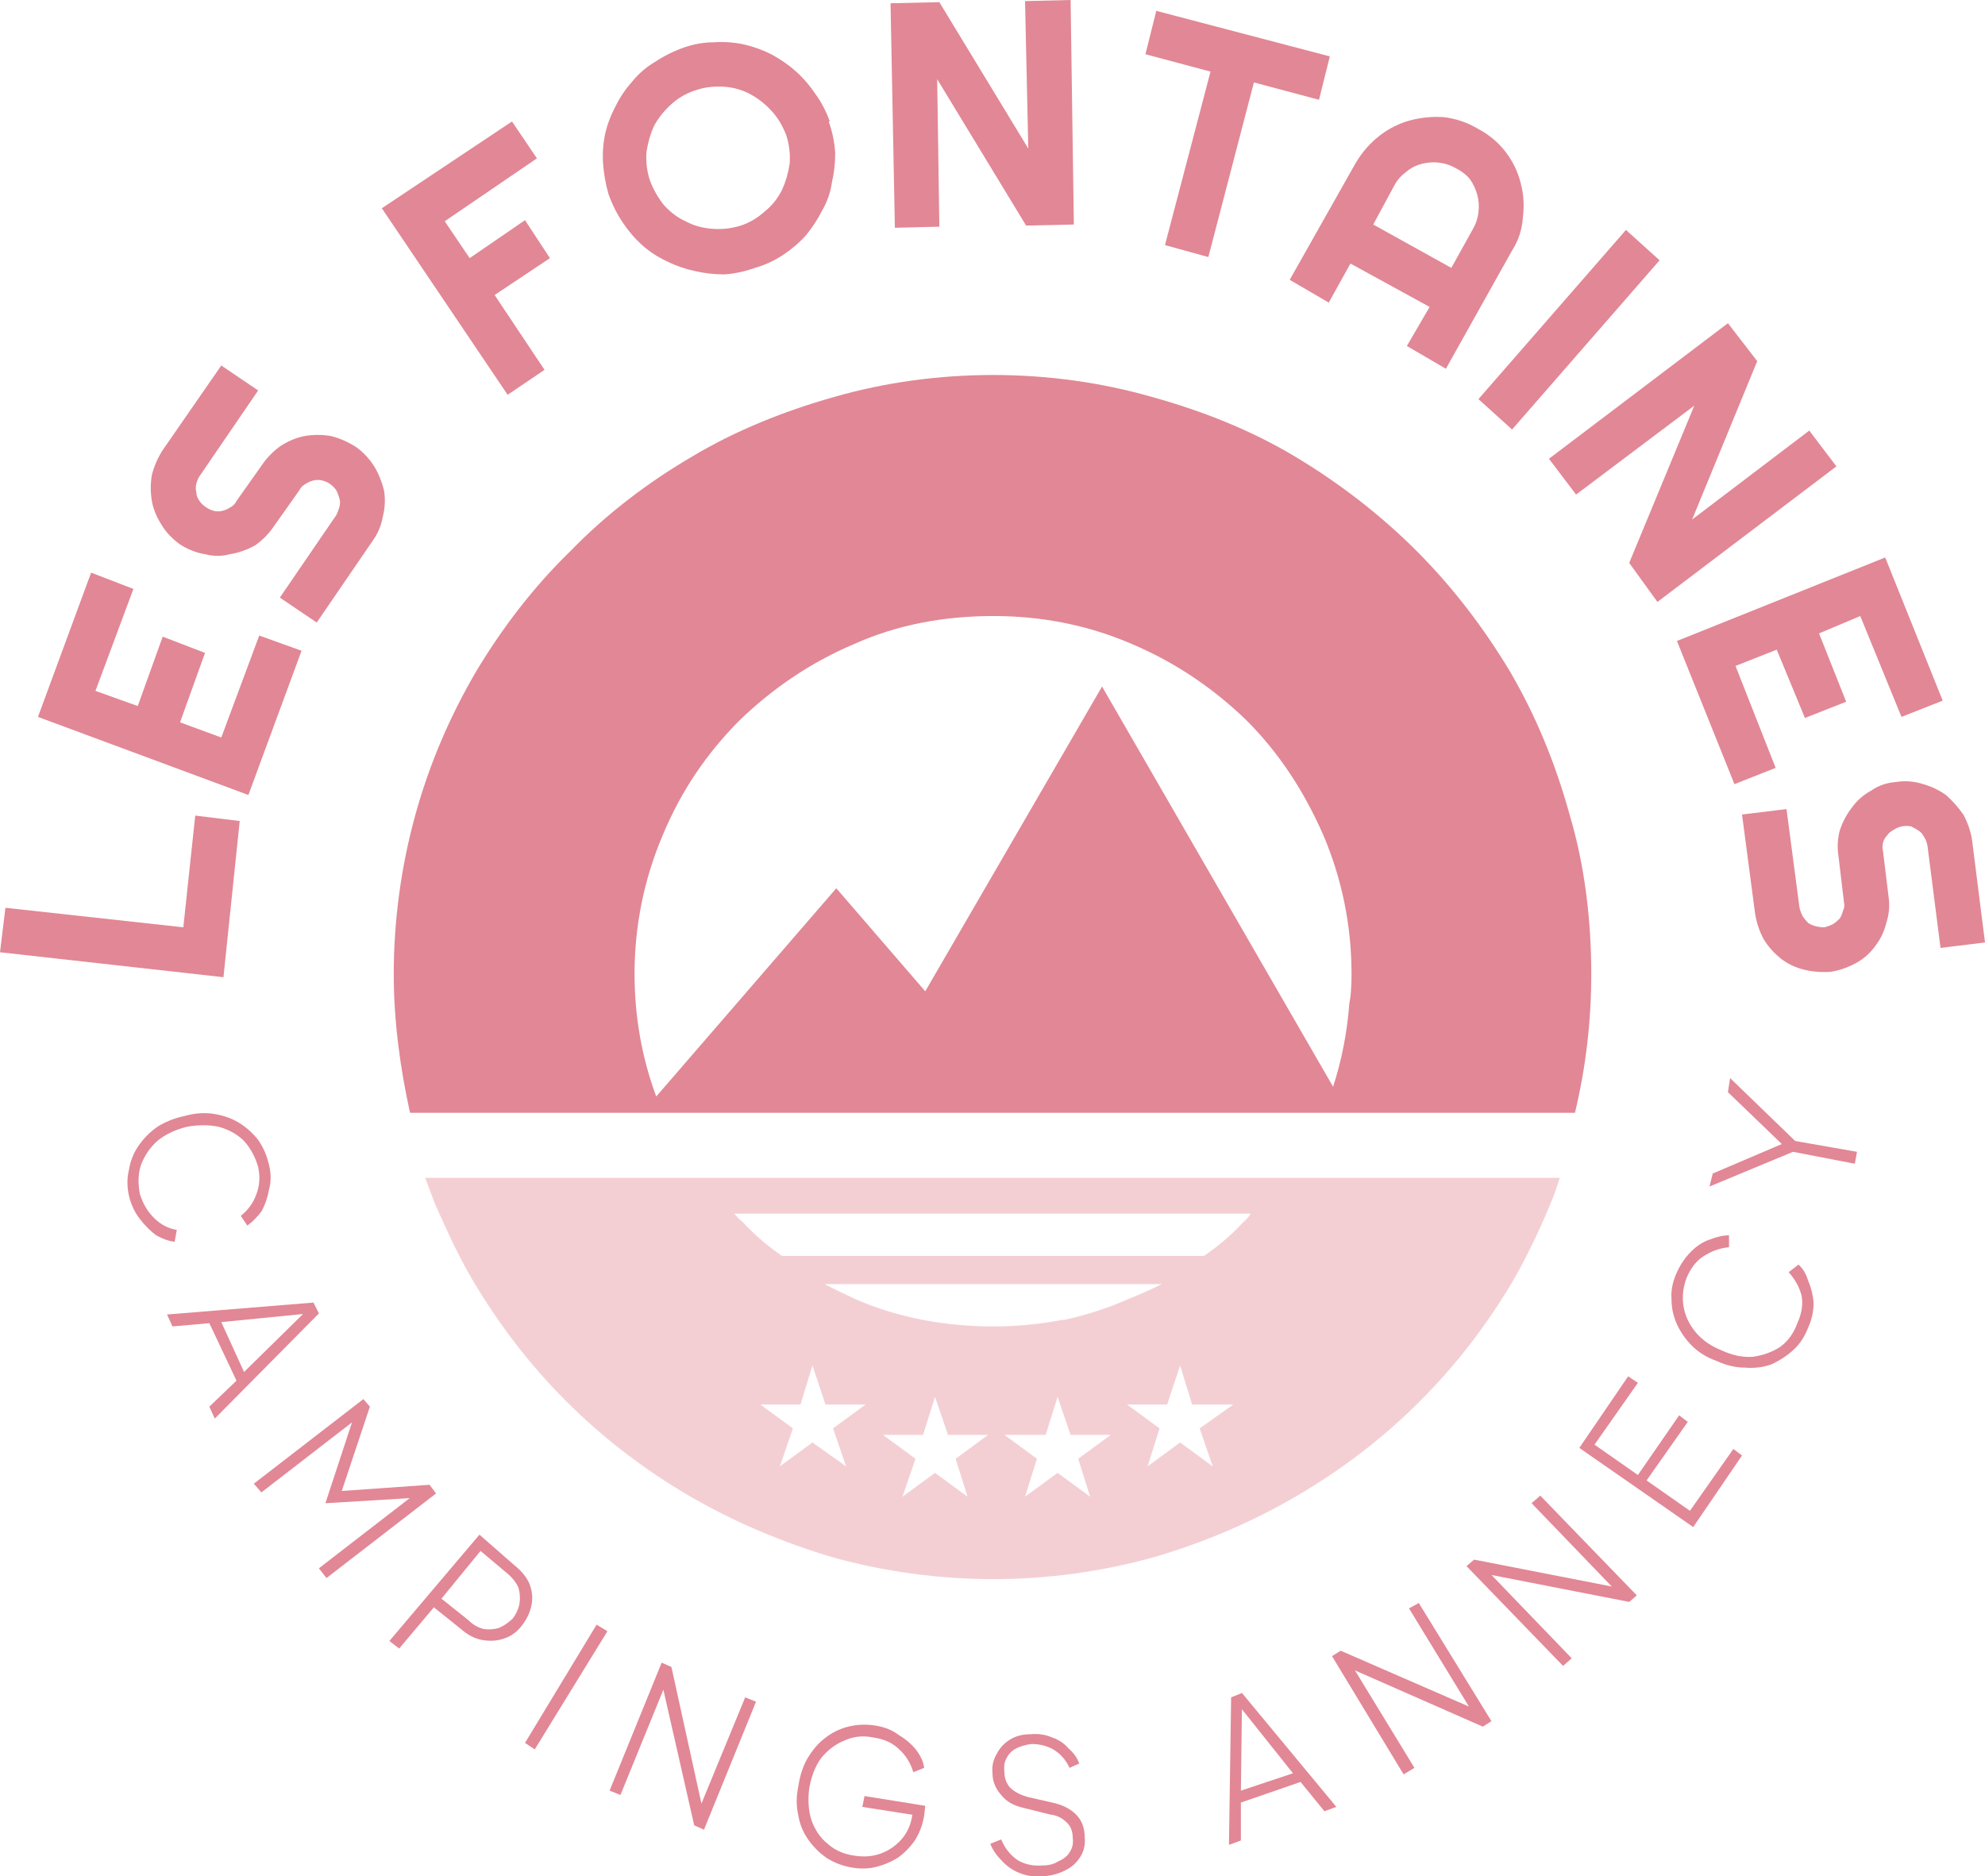 <?xml version="1.0" encoding="UTF-8"?>
<svg xmlns="http://www.w3.org/2000/svg" version="1.2" viewBox="0 0 183 173" width="183" height="173">
  <title>LOGO-Fontaines-Rond</title>
  <defs>
    <clipPath id="cp1">
      <path d="m0 0h183v173h-183z"></path>
    </clipPath>
  </defs>
  <style>
		.s0 { fill: #e28795 } 
		.s1 { opacity: .4;fill: #e28795 } 
		.s2 { fill: #ffffff } 
	</style>
  <g id="Clip-Path" clip-path="url(#cp1)">
    <filter id="f0">
      <feFlood flood-color="#ffffff" flood-opacity="1"></feFlood>
      <feBlend mode="normal" in2="SourceGraphic"></feBlend>
      <feComposite in2="SourceAlpha" operator="in"></feComposite>
    </filter>
    <g filter="url(#f0)">
      <path class="s0" d="m22.1 75.7l-1.5 14.4-20.6-2.3 0.5-4.1 16.4 1.8 1.1-10.3 4.1 0.5z"></path>
      <path class="s0" d="m27.8 60l-4.9 13.3-19.4-7.2 4.9-13.3 3.9 1.5-3.5 9.4 3.9 1.4 2.3-6.4 3.9 1.5-2.3 6.4 3.8 1.4 3.5-9.4 3.9 1.4z"></path>
      <path class="s0" d="m16.6 50.2q-1.1-0.8-1.7-1.8-0.7-1.1-0.9-2.2-0.2-1.2 0-2.4 0.3-1.2 1-2.3l5.4-7.8 3.4 2.3-5.4 7.9q-0.2 0.3-0.3 0.7-0.1 0.4 0 0.8 0 0.4 0.3 0.8 0.2 0.3 0.5 0.5 0.4 0.3 0.8 0.4 0.4 0.1 0.8 0 0.4-0.1 0.7-0.3 0.4-0.2 0.6-0.6l2.4-3.4q0.7-1 1.7-1.7 1.1-0.7 2.2-0.9 1.2-0.2 2.4 0 1.2 0.3 2.3 1 1 0.7 1.7 1.8 0.6 1 0.9 2.2 0.2 1.2-0.1 2.4-0.2 1.2-0.9 2.2l-5.2 7.6-3.4-2.3 5.2-7.6q0.2-0.4 0.3-0.8 0.1-0.4 0-0.7-0.1-0.4-0.3-0.8-0.2-0.3-0.6-0.6-0.3-0.2-0.7-0.3-0.4-0.1-0.8 0-0.4 0.1-0.7 0.3-0.4 0.2-0.6 0.6l-2.4 3.4q-0.7 1-1.7 1.7-1.1 0.6-2.3 0.8-1.1 0.3-2.3 0-1.2-0.2-2.3-0.9z"></path>
      <path class="s0" d="m50.2 34.1l-3.4 2.3-11.6-17.2 12-8 2.3 3.4-8.5 5.8 2.3 3.4 5.1-3.5 2.3 3.5-5.1 3.4 4.6 6.9z"></path>
      <path class="s0" d="m76.4 11.2q0.5 1.4 0.6 2.9 0 1.4-0.3 2.7-0.2 1.4-0.9 2.6-0.6 1.2-1.5 2.3-0.9 1-2.1 1.8-1.2 0.8-2.6 1.2-1.4 0.5-2.8 0.6-1.4 0-2.7-0.3-1.4-0.3-2.6-0.9-1.3-0.6-2.3-1.5-1-0.9-1.8-2.1-0.8-1.2-1.3-2.6-0.4-1.4-0.5-2.8-0.1-1.4 0.2-2.8 0.3-1.3 1-2.6 0.6-1.2 1.5-2.2 0.9-1.1 2.1-1.8 1.2-0.8 2.6-1.3 1.4-0.5 2.8-0.5 1.4-0.1 2.8 0.2 1.3 0.3 2.5 0.9 1.3 0.7 2.3 1.6 1 0.9 1.8 2.1 0.8 1.1 1.3 2.5zm-3.9 1.3q-0.5-1.3-1.3-2.2-0.9-1-2-1.6-1.1-0.6-2.4-0.7-1.4-0.1-2.6 0.3-1.3 0.4-2.3 1.3-1 0.9-1.6 2-0.5 1.1-0.7 2.4-0.1 1.3 0.3 2.6 0.5 1.3 1.3 2.3 0.9 1 2 1.5 1.1 0.6 2.5 0.7 1.3 0.1 2.6-0.3 1.2-0.4 2.2-1.3 1-0.8 1.6-2 0.5-1.1 0.7-2.4 0.1-1.3-0.3-2.6z"></path>
      <path class="s0" d="m99 20.7l-4.4 0.1-8.2-13.5 0.2 13.6-4.1 0.1-0.4-20.7 4.5-0.1 8.2 13.5-0.3-13.6 4.2-0.1z"></path>
      <path class="s0" d="m111.4 23.7l-4-1.1 4.2-16-6-1.6 1-4 16 4.2-1 4-6-1.6-4.2 16.1z"></path>
      <path class="s0" d="m133.3 34l-3.6-2.1 2.1-3.6-7.3-4-2 3.6-3.6-2.1 6.1-10.8q0.9-1.5 2.2-2.5 1.3-1 2.8-1.4 1.5-0.4 3.1-0.3 1.7 0.2 3.2 1.1 1.5 0.8 2.5 2.1 1 1.3 1.4 2.9 0.4 1.5 0.2 3.1-0.1 1.7-1 3.1l-6.1 10.9zm0.5-9.3l2-3.6q0.4-0.7 0.5-1.5 0.1-0.9-0.1-1.6-0.2-0.8-0.7-1.5-0.5-0.6-1.3-1-0.7-0.4-1.5-0.5-0.8-0.1-1.6 0.1-0.8 0.2-1.4 0.7-0.7 0.5-1.1 1.2l-2 3.7 7.2 4z"></path>
      <path class="s0" d="m139.4 39.6l-3.1-2.8 13.6-15.6 3.1 2.8z"></path>
      <path class="s0" d="m152.8 55.5l-2.6-3.6 6-14.5-10.9 8.2-2.5-3.3 16.5-12.5 2.7 3.5-6 14.6 10.8-8.2 2.5 3.3-16.5 12.5z"></path>
      <path class="s0" d="m159.9 72.3l-5.3-13.2 19.2-7.7 5.3 13.2-3.8 1.5-3.8-9.3-3.8 1.6 2.5 6.3-3.8 1.5-2.6-6.3-3.8 1.5 3.7 9.4-3.8 1.5z"></path>
      <path class="s0" d="m174.8 72.1q1.3-0.2 2.5 0.2 1.1 0.3 2.1 1 0.9 0.8 1.6 1.8 0.6 1.1 0.8 2.3l1.2 9.5-4.1 0.5-1.2-9.4q-0.1-0.5-0.3-0.8-0.2-0.4-0.5-0.6-0.3-0.2-0.7-0.4-0.4-0.1-0.9 0-0.4 0.1-0.7 0.3-0.4 0.2-0.6 0.5-0.3 0.3-0.4 0.7-0.1 0.4 0 0.8l0.5 4.1q0.2 1.3-0.2 2.5-0.3 1.2-1 2.1-0.7 1-1.8 1.6-1.1 0.6-2.3 0.8-1.3 0.1-2.5-0.2-1.2-0.3-2.1-1-1-0.8-1.6-1.8-0.6-1.1-0.8-2.4l-1.2-9.1 4.1-0.5 1.2 9.1q0.1 0.4 0.3 0.8 0.2 0.3 0.5 0.6 0.3 0.2 0.7 0.3 0.4 0.1 0.8 0.1 0.4-0.1 0.8-0.3 0.3-0.2 0.6-0.5 0.2-0.3 0.3-0.7 0.2-0.4 0.1-0.8l-0.5-4.2q-0.2-1.2 0.1-2.4 0.4-1.2 1.1-2.1 0.7-1 1.8-1.6 1-0.7 2.3-0.8z"></path>
      <path class="s0" d="m11.9 110.3q-0.3-1.3 0-2.5 0.2-1.2 0.9-2.2 0.7-1 1.7-1.7 1.1-0.7 2.5-1 1.4-0.4 2.7-0.2 1.3 0.2 2.3 0.8 1 0.6 1.8 1.6 0.7 1 1 2.3 0.3 1.2 0 2.3-0.2 1.1-0.7 2-0.6 0.8-1.3 1.3l-0.6-0.9q1-0.8 1.4-1.9 0.5-1.2 0.2-2.6-0.4-1.4-1.3-2.4-0.9-0.9-2.3-1.3-1.4-0.3-3 0-1.6 0.4-2.7 1.3-1 0.9-1.5 2.2-0.4 1.2-0.1 2.7 0.4 1.3 1.3 2.2 0.9 0.9 2.1 1.1l-0.2 1.1q-0.8-0.1-1.7-0.6-0.8-0.6-1.5-1.5-0.7-0.9-1-2.1z"></path>
      <path class="s0" d="m15.4 121.2l13.5-1.1 0.5 1-9.6 9.7-0.5-1.1 2.5-2.4-2.5-5.3-3.4 0.3-0.5-1.1zm5 0.7l2.1 4.6 5.8-5.7 0.2 0.3z"></path>
      <path class="s0" d="m23.4 136.8l10.1-7.8 0.6 0.7-2.7 8.1-0.3-0.3 8.5-0.6 0.6 0.8-10.1 7.8-0.7-0.9 8.8-6.8 0.1 0.3-8.3 0.5 2.6-7.9 0.3 0.1-8.8 6.8-0.7-0.8z"></path>
      <path class="s0" d="m35.9 151.3l8.3-9.8 3.2 2.8q1 0.8 1.4 1.7 0.4 1 0.2 2-0.2 1-0.9 1.9-0.7 0.9-1.7 1.2-0.9 0.3-2 0.1-1-0.2-1.9-1l-2.5-2-3.2 3.8-0.9-0.7zm4.8-3.9l2.5 2q0.6 0.6 1.4 0.8 0.7 0.1 1.4-0.1 0.7-0.3 1.3-0.9 0.5-0.7 0.6-1.4 0.1-0.7-0.1-1.4-0.3-0.7-1-1.3l-2.5-2.1-3.6 4.4z"></path>
      <path class="s0" d="m48.4 160.7l6.6-10.9 1 0.6-6.7 10.9z"></path>
      <path class="s0" d="m56.2 165.1l4.8-11.8 0.9 0.4 2.9 13.2-0.3-0.2 4.2-10.2 1 0.4-4.8 11.8-0.9-0.4-3-13.2 0.4 0.1-4.2 10.3-1-0.4z"></path>
      <path class="s0" d="m78.6 172.2q-1.3-0.2-2.4-0.9-1-0.7-1.7-1.7-0.7-1-0.9-2.2-0.3-1.3 0-2.7 0.2-1.4 0.8-2.5 0.7-1.2 1.6-1.9 1-0.8 2.2-1.1 1.2-0.3 2.5-0.1 1.3 0.2 2.2 0.9 1 0.6 1.6 1.4 0.6 0.8 0.7 1.6l-1 0.4q-0.4-1.3-1.3-2.1-0.9-0.9-2.4-1.1-1.4-0.3-2.7 0.3-1.2 0.5-2.1 1.6-0.8 1.1-1.1 2.8-0.2 1.6 0.2 2.9 0.5 1.4 1.5 2.2 1 0.9 2.5 1.1 1.3 0.2 2.4-0.2 1.1-0.4 1.9-1.3 0.8-0.9 1-2.2l0.1-0.6 0.4 0.6-5.1-0.8 0.2-1 5.6 0.9-0.1 0.9q-0.2 1.2-0.8 2.2-0.6 0.9-1.5 1.6-0.9 0.6-2 0.9-1.1 0.3-2.3 0.1z"></path>
      <path class="s0" d="m96.2 173q-1.2 0.1-2.2-0.3-1-0.4-1.7-1.2-0.7-0.7-1-1.5l1-0.4q0.5 1.2 1.5 1.9 1 0.6 2.3 0.5 0.9 0 1.5-0.4 0.7-0.3 1-0.8 0.4-0.6 0.3-1.3 0-1-0.6-1.5-0.6-0.6-1.5-0.7l-2.4-0.6q-1.4-0.3-2.1-1.2-0.8-0.9-0.8-2-0.1-1 0.4-1.8 0.4-0.8 1.2-1.3 0.8-0.5 1.9-0.5 1.1-0.1 2 0.3 0.9 0.3 1.5 1 0.7 0.6 1 1.4l-0.9 0.4q-0.5-1.1-1.5-1.7-0.9-0.5-2-0.5-0.8 0.1-1.4 0.4-0.6 0.3-0.9 0.9-0.3 0.5-0.2 1.3 0 0.8 0.5 1.4 0.6 0.6 1.7 0.9l2.2 0.5q1.4 0.3 2.2 1.1 0.8 0.8 0.8 2.1 0.1 1-0.4 1.8-0.5 0.8-1.3 1.2-0.9 0.5-2.1 0.6z"></path>
      <path class="s0" d="m113.3 170.1l0.2-13.6 1-0.4 8.7 10.5-1.1 0.4-2.2-2.7-5.5 1.9v3.5l-1.1 0.4zm1.1-5l4.8-1.6-5.1-6.4 0.4-0.1-0.1 8.1z"></path>
      <path class="s0" d="m129.4 163.6l-6.6-10.9 0.8-0.5 12.4 5.4-0.3 0.2-5.8-9.5 0.9-0.5 6.7 10.9-0.8 0.5-12.5-5.5 0.4-0.2 5.8 9.5-1 0.6z"></path>
      <path class="s0" d="m144.1 153.6l-8.9-9.2 0.7-0.6 13.3 2.6-0.3 0.2-7.7-8 0.8-0.7 8.9 9.2-0.7 0.6-13.3-2.6 0.2-0.3 7.8 8.1-0.8 0.7z"></path>
      <path class="s0" d="m156.1 140.8l-10.5-7.3 4.5-6.6 0.9 0.6-4 5.7 4 2.8 3.8-5.5 0.8 0.6-3.8 5.4 4 2.8 4-5.7 0.8 0.6-4.5 6.6z"></path>
      <path class="s0" d="m166.7 122.4q-0.5 1.3-1.4 2.1-0.9 0.8-2 1.3-1.1 0.4-2.4 0.3-1.3 0-2.6-0.6-1.4-0.5-2.3-1.4-0.9-0.9-1.4-2-0.5-1.1-0.5-2.3-0.1-1.2 0.5-2.5 0.5-1.1 1.3-1.9 0.8-0.8 1.7-1.1 1-0.4 1.8-0.4v1.1q-1.2 0.1-2.3 0.8-1 0.6-1.6 2-0.5 1.3-0.3 2.6 0.2 1.3 1.1 2.4 0.9 1.1 2.4 1.7 1.5 0.7 2.9 0.6 1.4-0.2 2.5-0.9 1.1-0.8 1.6-2.2 0.6-1.3 0.4-2.5-0.3-1.2-1.2-2.2l0.9-0.7q0.6 0.5 0.9 1.5 0.4 0.9 0.5 2 0 1.2-0.5 2.3z"></path>
      <path class="s0" d="m171 107.3l-5.7-1.1-7.7 3.2 0.3-1.2 6.8-2.9-0.1 0.5-5.3-5.1 0.2-1.3 6 5.8 5.7 1z"></path>
      <path class="s0" d="m144.7 75.1c-1.3-4.7-3.1-9.1-5.5-13.2-2.4-4-5.3-7.8-8.6-11.1-3.4-3.4-7.2-6.3-11.2-8.7-4-2.4-8.5-4.2-13.2-5.5-9.4-2.7-19.9-2.7-29.3 0-4.6 1.3-9.1 3.1-13.1 5.5-4.1 2.4-7.9 5.3-11.2 8.7-3.4 3.3-6.3 7.1-8.7 11.1-2.4 4.1-4.3 8.5-5.6 13.2-1.3 4.7-2 9.7-2 14.7 0 4.4 0.6 8.7 1.5 12.8h22q-0.4-1 0 0h85.4c1-4.2 1.5-8.4 1.5-12.8 0-5-0.6-10-2-14.7zm-20.2 16.8l-0.1 0.6q-0.3 4-1.5 7.7l-21.3-36.9-16.3 28.1-8.2-9.5-16.6 19.2c-1.3-3.5-2-7.3-2-11.3 0-4.5 0.9-8.8 2.6-12.8 1.7-4.1 4.1-7.6 7.1-10.6 3-2.9 6.5-5.3 10.5-7 4-1.8 8.3-2.6 12.9-2.6q6.8 0 12.8 2.6c4 1.7 7.5 4.1 10.5 7 3 3 5.3 6.5 7.1 10.6 1.7 4 2.6 8.3 2.6 12.8q0 1.1-0.1 2.1z"></path>
      <path class="s1" d="m124 108.6h-84.8l0.9 2.4q0.8 1.8 1.6 3.5l0.2 0.4c0.5 1 1 2 1.6 3 2.4 4.1 5.3 7.9 8.7 11.3 3.4 3.4 7.2 6.3 11.3 8.7 4.1 2.4 8.6 4.3 13.3 5.7 4.7 1.3 9.7 2 14.8 2 5 0 10-0.7 14.7-2 4.8-1.4 9.2-3.3 13.3-5.7 4.1-2.4 7.9-5.3 11.3-8.7 3.4-3.4 6.3-7.2 8.7-11.3 1.3-2.3 2.5-4.8 3.7-7.8l0.5-1.5h-19.8zm-13 7.2h-38.9c-1.3-0.9-2.5-1.9-3.6-3.1q-0.4-0.3-0.8-0.8h47.6q-0.3 0.5-0.7 0.8c-1.1 1.2-2.3 2.2-3.6 3.1zm-6.8 3.9q-2.9 1.3-6.1 2h-0.2q-3.1 0.6-6.3 0.6c-4.5 0-8.8-0.8-12.7-2.5q-1.5-0.7-2.9-1.4h31.1q-1.4 0.7-2.9 1.3z"></path>
      <path class="s2" d="m76.1 129.5l-1.2-3.6-1.1 3.6h-3.7l3 2.2-1.2 3.5 3-2.2 3.1 2.2-1.2-3.5 3-2.2z"></path>
      <path class="s2" d="m87.4 132.3l-1.2-3.5-1.1 3.5h-3.7l3 2.2-1.2 3.5 3-2.2 3 2.2-1.1-3.5 3-2.2z"></path>
      <path class="s2" d="m97.5 128.8l-1.1 3.5h-3.8l3 2.2-1.1 3.5 3-2.2 3 2.2-1.1-3.5 3-2.2h-3.7z"></path>
      <path class="s2" d="m108.8 133l3 2.2-1.2-3.5 3.1-2.2h-3.8l-1.1-3.6-1.2 3.6h-3.7l3 2.2-1.1 3.5z"></path>
    </g>
  </g>
</svg>
